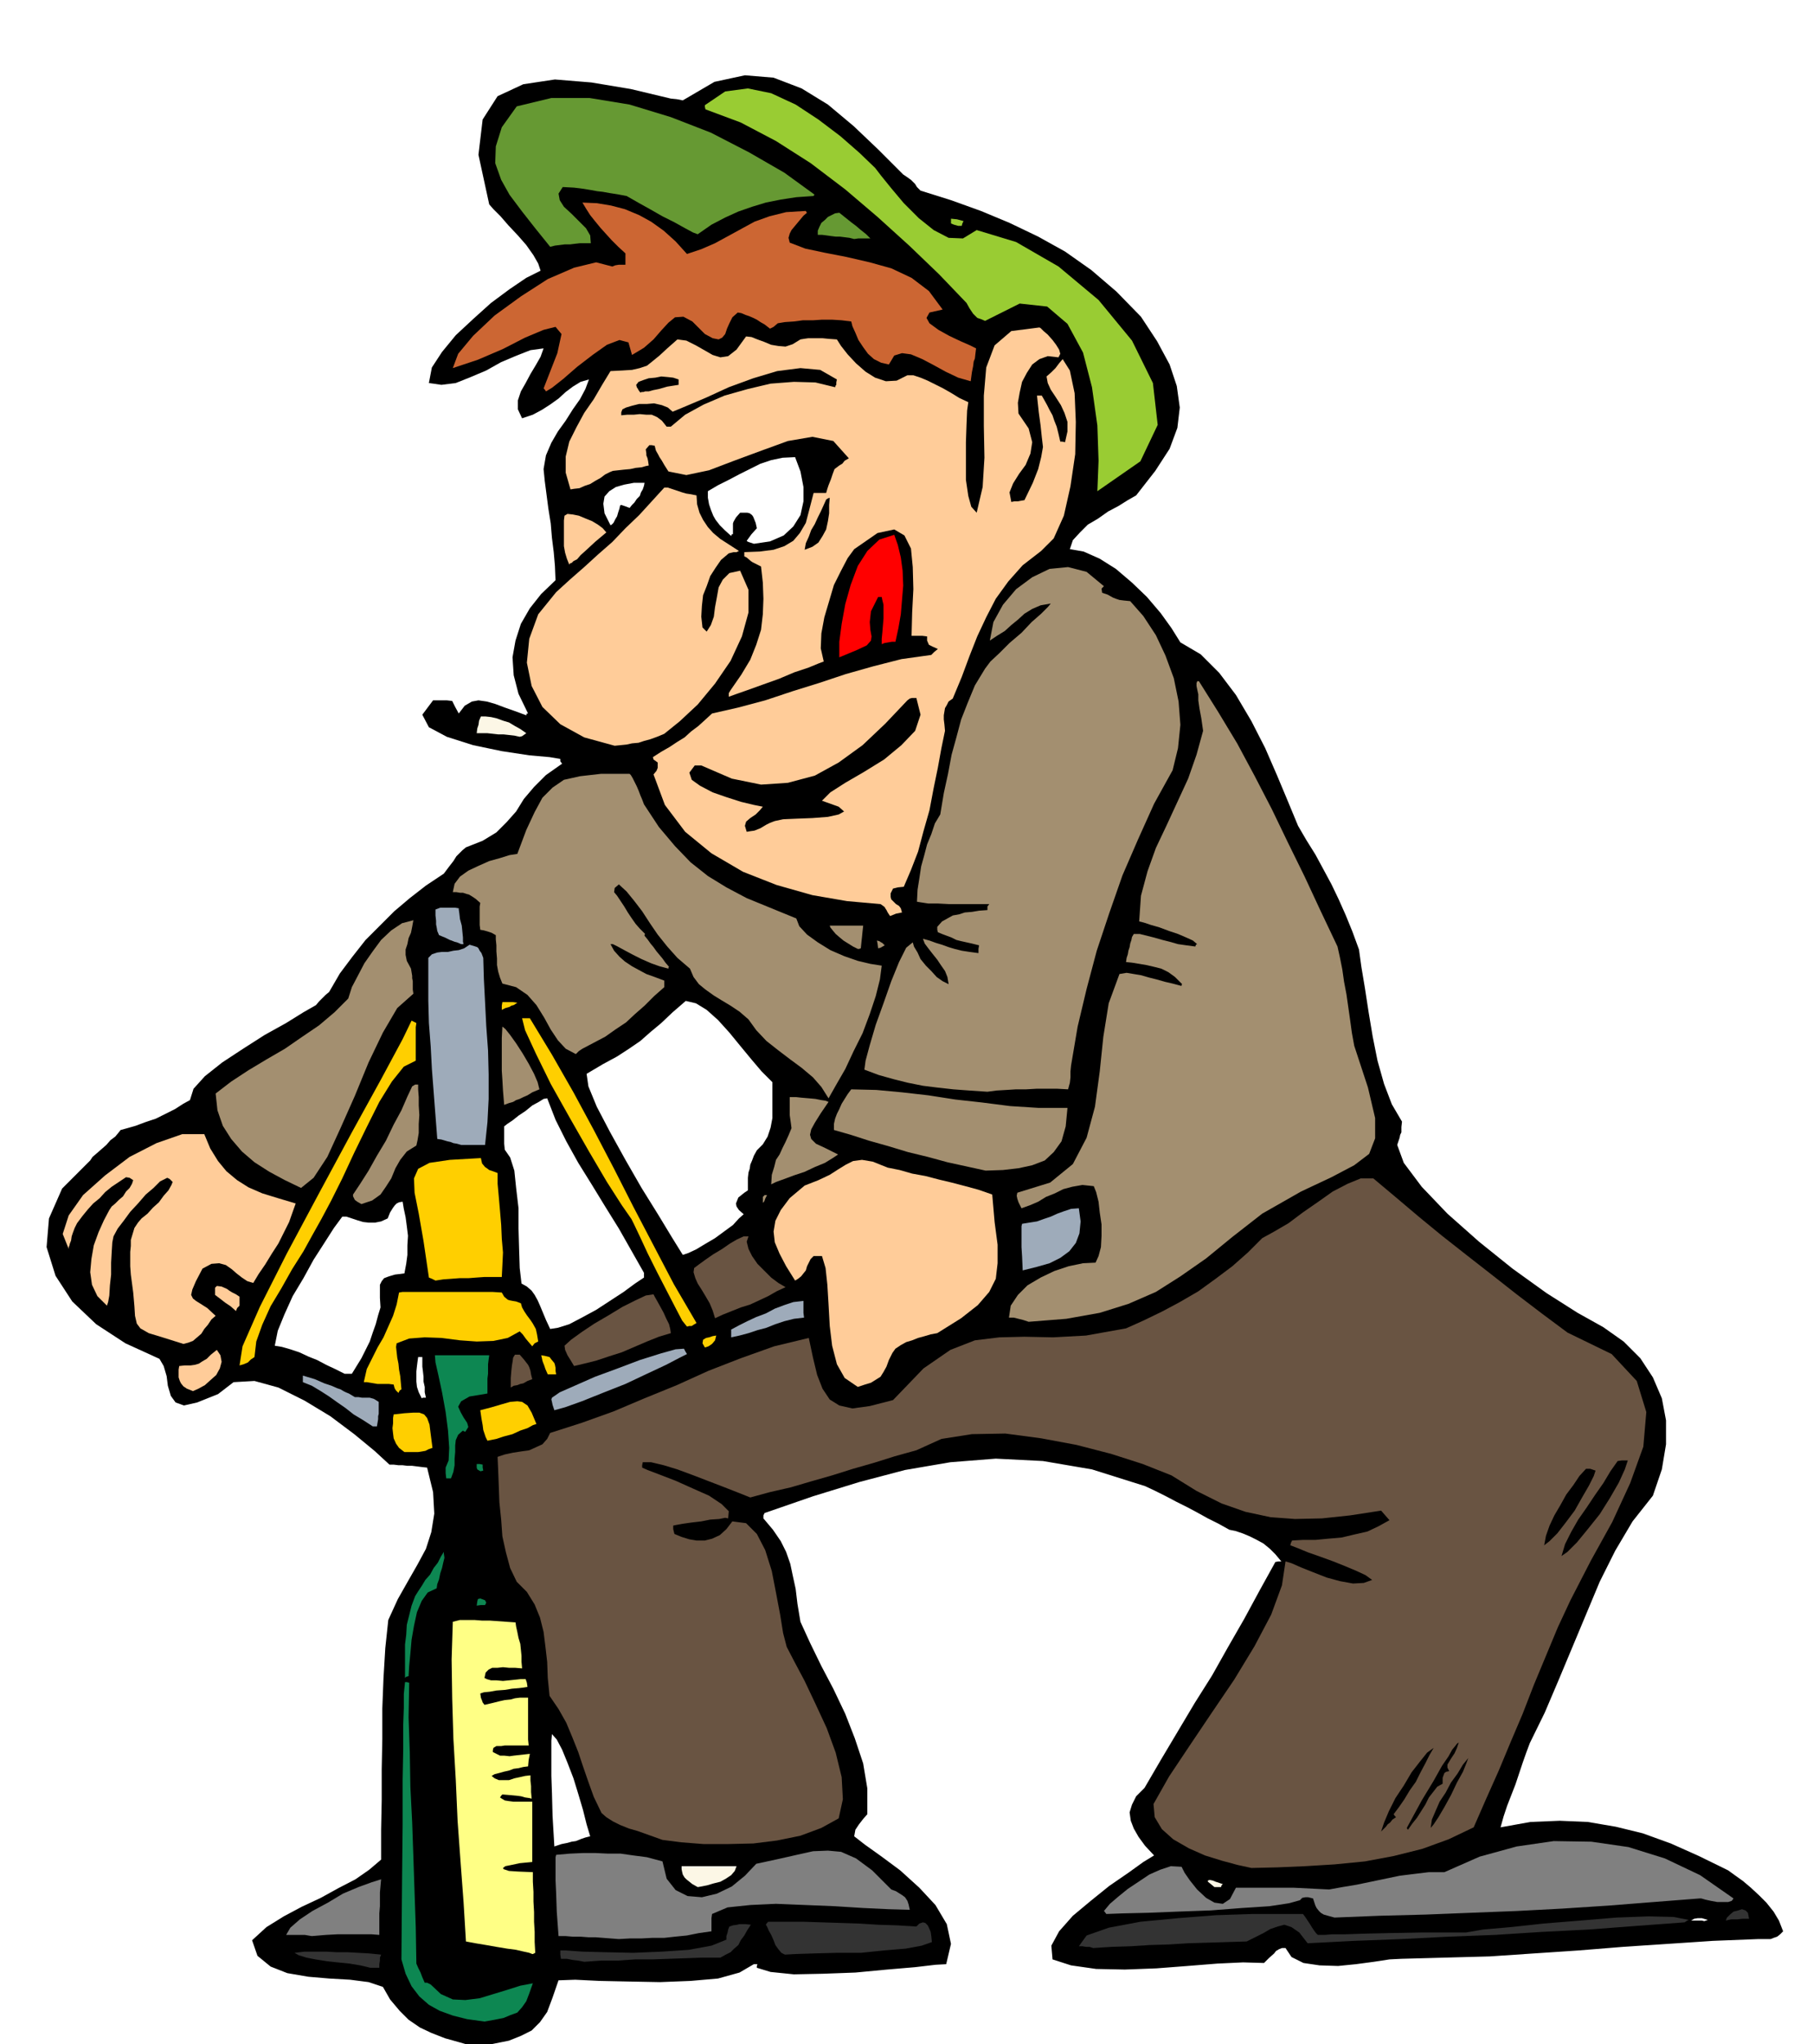 <svg xmlns="http://www.w3.org/2000/svg" fill-rule="evenodd" height="552.713" preserveAspectRatio="none" stroke-linecap="round" viewBox="0 0 3035 3421" width="490.455"><style>.brush0{fill:#fff}.brush1{fill:#000}.pen1{stroke:none}.brush2{fill:#0d8752}.brush3{fill:#333}.brush5{fill:gray}.brush6{fill:#fcf7e6}.brush7{fill:#695442}.brush8{fill:#ffcf00}.brush9{fill:#9eabba}.brush10{fill:#fc9}.brush11{fill:#a38f70}.brush13{fill:#9c3}</style><path class="pen1 brush1" d="m798 3426-28-8-25-7-23-9-19-9-19-13-15-15-16-19-12-21-24-8-31-4-35-2-35-3-35-6-28-11-22-18-9-26 24-22 29-18 30-16 32-15 29-16 29-15 23-16 20-17v-50l1-50v-51l1-51v-51l2-51 3-50 5-47 16-35 17-30 16-28 14-26 9-28 5-31-2-36-10-41-9-1-8-1-8-1h-8l-8-1h-7l-8-1h-7l-25-23-34-28-40-30-43-26-44-22-40-11-35 2-26 20-35 14-22 5-14-5-8-11-5-17-2-16-5-17-7-12-57-26-49-32-40-38-28-43-15-48 4-48 22-50 47-47 4-6 7-6 8-7 8-7 7-8 8-6 5-6 4-5 11-3 14-4 16-6 18-6 16-8 16-8 14-9 11-6 6-19 19-21 29-23 35-23 36-23 36-20 29-18 21-12 5-6 6-6 5-5 6-5 18-31 21-28 22-28 24-24 24-24 26-22 27-21 30-20 9-12 7-9 5-8 4-4 6-6 6-5 28-11 23-14 17-17 16-18 13-21 17-20 20-20 27-19-3-4v-4l-18-3-34-3-46-7-48-10-44-14-30-16-11-21 18-24h23l9 1 5 10 6 11 10-13 12-7 11-2 14 2 14 4 16 6 17 6 19 7 1-3h2l-16-33-8-31-2-30 5-28 9-28 15-26 19-24 24-23-1-24-2-23-3-24-2-24-4-25-3-23-3-23-2-20 4-23 9-21 11-19 13-18 12-19 12-17 9-17 6-16-14 4-13 8-12 9-12 11-14 10-14 9-15 8-18 6-7-15v-15l5-15 8-14 8-15 9-15 8-14 5-14-22 3-23 9-26 11-25 14-26 11-25 10-24 3-21-3 5-26 17-26 23-28 29-27 30-27 31-23 28-19 24-12-4-12-8-14-12-17-14-16-16-17-13-15-12-12-7-8-18-83 7-59 25-39 43-20 53-8 61 5 66 11 67 16 10 1 10 2 53-31 51-11 48 4 47 18 44 27 43 36 41 39 42 42 6 4 7 5 3 3 4 4 3 5 6 6 51 16 50 18 48 20 48 23 45 25 44 31 42 36 41 42 27 41 21 39 12 36 5 36-4 34-13 35-24 37-32 41-14 8-16 10-17 9-17 12-17 10-13 13-12 13-5 15 23 4 27 12 27 17 27 23 25 24 23 27 18 25 15 24 34 20 31 31 28 37 26 44 23 45 20 46 18 43 17 41 14 24 15 24 13 24 14 26 12 25 12 27 11 27 11 30 4 29 6 36 6 39 7 42 8 40 11 39 13 34 17 29-1 9v9l-2 4-1 5-2 6-2 6 11 30 30 40 43 45 53 47 56 45 57 41 52 33 43 24 34 24 28 28 21 32 15 35 7 37v40l-7 42-15 44-34 43-29 49-26 52-23 55-23 55-23 55-23 54-25 51-6 16-6 17-6 18-6 18-7 18-7 18-6 18-5 18 50-9 49-2 47 2 47 8 45 11 47 17 47 21 49 24 11 8 14 10 13 11 14 13 12 12 12 15 9 15 7 18-5 5-5 4-6 2-5 2h-21l-76 3-75 5-75 5-74 6-75 5-74 5-74 2-74 2-20 1-26 4-30 4-30 3-31-1-27-4-20-10-10-15h-6l-5 2-5 3-3 4-9 8-8 8-35-1-43 2-50 4-52 4-53 2-48-1-42-6-31-10-2-23 13-24 23-26 30-25 31-25 32-22 25-18 18-11-15-16-11-15-8-14-5-13-2-14 4-13 7-14 14-14 28-48 28-47 28-47 29-46 27-48 27-47 26-48 26-47 5-1h5l-10-12-9-9-11-9-11-6-12-6-12-5-12-4-10-2-18-10-18-9-18-10-17-9-18-9-17-9-18-9-17-8-89-28-82-14-79-4-76 6-76 13-76 20-78 24-81 28-2 4v5l16 19 13 19 9 18 7 20 4 19 5 23 3 25 5 30 16 35 19 39 20 38 20 42 16 41 14 42 7 42v43l-7 8-7 9-6 9-2 11 18 14 28 20 31 23 32 29 27 29 19 32 7 33-8 34-18 1-34 4-47 4-53 5-54 2-49 1-39-4-23-7v-3l1-3h-6l-24 14-36 10-46 4-51 2-53-1-48-1-41-2-28 1-10 29-9 24-12 17-14 14-18 9-20 8-25 5-29 6zm130-336 12-4 10-2 7-2 7-1 5-2 5-2 6-2 8-2-6-20-6-24-8-27-8-26-10-26-9-22-9-17-8-9-1 11v59l1 29 1 38 3 51zm-222-750 2-1h5l-2-9v-9l-2-9v-8l-1-9-1-8v-16h-7l-1 7-1 8-1 9v17l1 9 3 9 5 10zm215-116 13-2 19-6 21-11 24-13 23-15 23-15 19-14 15-10v-8l-21-37-21-37-23-37-22-36-23-37-20-36-18-36-14-36-6 1-8 5-11 6-11 9-12 8-10 8-9 6-5 4v29l1 10 9 13 7 22 3 29 4 34v34l1 35 1 31 3 26 9 5 8 7 5 7 5 9 4 9 5 12 5 12 7 15zm-344 75h12l8-13 8-13 7-14 7-14 5-15 5-14 4-15 4-13-1-16v-22l3-6 4-5 8-3 10-3 16-2 3-16 2-15v-16l1-16-2-16-2-15-3-14-2-12-6 1-4 2-3 3-3 4-5 8-4 10-11 5-10 2h-11l-9-1-10-3-9-3-9-3h-7l-14 19-16 25-18 28-17 31-18 30-14 31-11 27-5 25 12 2 14 4 15 5 15 7 15 6 15 8 15 7 16 8zm566-199 9-3 13-6 15-9 17-10 15-11 15-11 10-11 8-7-8-7-4-6-1-5 2-5 2-5 5-4 5-4 6-4v-21l1-9 2-6 1-7 3-7 3-8 5-9 10-10 8-13 5-15 3-16v-60l-18-18-17-20-19-23-18-22-19-21-19-17-18-11-17-4-22 19-19 18-18 15-17 15-19 13-20 13-24 13-27 16 3 21 14 34 22 42 26 47 27 47 28 45 23 38 18 29z"/><path class="pen1 brush2" d="m811 3383-29-4-24-6-22-8-18-10-16-14-13-17-10-21-7-24 1-127 1-98v-75l1-53v-40l1-28v-23l2-20h3l4 1-1 58 2 59 1 58 3 59 2 58 2 59 2 59 1 60 3 7 4 8 3 8 4 9h4l6 3 17 16 20 9 21 1 24-3 23-7 23-7 22-7 21-4-6 17-5 13-7 10-8 9-11 4-12 5-15 3-17 3z"/><path class="pen1 brush3" d="m620 3293-17-4-18-3-20-2-18-2-19-3-15-3-13-4-7-4 17-2h36l18 1h18l18 1 18 1 20 2-2 5v5l-1 6v6h-15zm358-10-10-2-9-1-10-2h-10l-1-7v-7h9l28 2 39 1 46 1 48-2 45-3 38-7 25-10v-6l2-6 1-5 2-5 6-2 7-1 4-1h10l9 1-6 9-5 9-6 8-4 8-7 6-6 6-8 4-9 5h-29l-28 1-29 1-28 1h-29l-28 2h-29l-28 2zm336-12-6-3-5-6-5-7-3-8-4-9-4-7-3-7-2-3 2-3 2-2h59l31 1 31 1 31 1 32 2 32 1 32 2 5-5 6-2 4 1 4 4 2 4 3 7 1 7 1 10-17 6-27 5-36 3-39 4h-41l-37 1-31 1-18 1z"/><path class="pen1" style="fill:#ffff85" d="m891 3270-5-2-9-2-13-3-15-2-18-3-17-3-18-3-16-3-4-66-5-67-5-69-3-68-4-69-2-67-1-66 2-63 12-3h24l13 1h13l14 1 14 1 15 1 1 7 2 9 2 10 3 10 1 10 1 10v10l1 11-12-1h-10l-10-1-9 1h-9l-6 3-5 5-2 9 4 2 7 2h9l11 1 10-1 10-1 9-1h9l2 6 1 7-6 1-8 1-12 1-12 2-14 1-11 2-10 1-6 2 1 7 2 5 1 3 3 4 13-3 12-3 9-2 10-1 7-2 8-1h14v70l1 10h-40l-6 1h-8l-5 3-1 4v3l6 3 6 3h7l9 1 7-1 9-1 9-1 9-1-2 10-1 11-8 1-8 2-8 1-8 3-9 2-7 2-8 2-5 3 5 4 7 3h17l9-3 9-2 9-2 9-1v9l1 9v10l1 11-4-1-7-1-7-2-8-1-11-1-12-1-2 2-2 3 3 2 5 3 6 1 8 1h32v101l-21 2-14 3-10 2-4 3 1 2 9 3 15 1 25 1v16l1 17v16l1 18v16l1 17v17l1 18-4 2h-1z"/><path class="pen1 brush3" d="m1830 3260-6-2h-6l-6-1h-6l13-18 37-13 53-10 63-6 64-5 61-2h84l1 1 3 4 4 6 4 6 3 5 4 6 3 4 3 3h12l12-1h22l29-1 43-1 56-1h74l29-5 46-4 55-6 62-5 60-5 54-2 42 1 25 5-4 2-3 2-81 6-79 6-79 4-78 5-79 3-78 4-79 3-78 4-14-18-13-9-12-4-11 3-12 4-12 7-14 7-14 7-33 1-32 1-33 1-32 2-33 1-31 2-32 1-31 2z"/><path class="pen1 brush5" d="m1036 3245-13-1-13-1-13-1h-12l-13-1h-13l-12-1h-12l-3-41-1-30-1-22v-39l1-4 23-2 22-1h21l21 1h21l21 3 23 3 26 7 7 29 15 19 20 10 24 2 25-6 25-12 22-18 19-20 37-8 31-7 27-6 25-1 22 2 25 11 27 20 32 32 8 3 11 7 4 3 4 6 2 6 2 9-36-1-42-2-48-3-49-2-49-2-43 2-38 4-26 11-1 7v22l-21 3-20 4-20 2-18 2h-20l-19 1h-19l-18 1zm-514-5-6-1-6-1h-31l7-12 16-14 21-14 26-14 25-15 26-11 22-8 16-5-1 11-1 11v23l-1 12v36l-13-1h-57l-19 1-24 2z"/><path class="pen1 brush0" d="m2831 3214 5-3 6-1h7l10 3-3 1-3 1-4-1h-18z"/><path class="pen1 brush3" d="m2889 3214 2-5 5-5 6-5 8-2 6-2 6 2 4 4 2 10h-11l-9 1h-10l-9 2z"/><path class="pen1 brush5" d="m2234 3209-11-3-7-2-5-3-3-3-4-5-2-4-2-6-2-6-8-2h-5l-5 1-4 4-18 5-33 5-46 3-52 4-55 2-50 2-43 1-27 1-3-4-1-1 10-12 14-12 16-13 18-12 18-12 18-8 18-6 18 1 5 10 9 13 12 15 15 14 14 8 14 2 12-8 10-19h96l20 1 20 1 20 1 22-4 24-4 24-5 24-5 24-5 24-3 25-3h26l59-26 62-17 62-9 63 1 62 9 61 19 59 28 56 39-3 4-6 2h-18l-11-2-9-2-7-2h-3l-77 6-76 6-77 5-76 4-77 3-76 3-77 2-75 3z"/><path class="pen1 brush6" d="m1168 3158-9-5-5-4-5-4-3-3-3-5-1-4-1-5v-5h92l-3 8-6 7-9 6-9 5-12 3-10 3-10 2-6 1zm865 0-6-5-5-4v-2l3-1 5 1 5 2 6 2 6 2-2 2-1 3h-11z"/><path class="pen1 brush7" d="m2095 3126-23-5-26-7-29-9-27-12-26-15-19-17-12-20-2-22 26-46 34-51 37-55 38-56 34-56 28-53 18-49 6-40 10 3 16 7 20 8 23 9 22 6 22 4 18-1 14-5-11-8-15-7-19-8-20-8-22-8-20-7-17-7-13-5 1-4 2-4 18-1h21l21-2 23-2 21-5 22-5 19-9 18-10-7-8-7-8-52 8-47 5-45 1-41-3-42-9-40-14-42-21-42-26-48-19-53-17-58-15-59-11-60-8-56 1-51 8-42 19-36 10-35 11-35 10-35 11-35 10-34 10-35 8-33 9-20-8-23-9-26-10-26-10-27-10-23-7-21-5h-14l-1 5v4l9 4 21 8 26 10 29 13 27 12 21 14 12 12-1 12-5-1-10 2-15 1-15 3-17 2-14 2-11 2-5 1v6l2 8 12 5 13 4 12 2h14l12-3 13-6 11-10 10-13 23 3 18 18 14 27 11 35 7 36 7 37 5 31 6 23 13 25 17 32 18 38 19 41 15 41 10 41 2 37-7 32-29 16-35 13-39 8-40 5-43 1h-40l-38-3-31-4-14-5-14-5-14-5-14-4-15-6-12-6-11-7-8-7-13-27-9-25-9-26-8-24-10-25-10-24-13-23-15-22-3-30-1-27-3-26-3-24-6-24-9-22-13-21-17-17-11-23-7-26-6-27-2-28-3-29-1-27-1-26-1-23 12-4 14-3 13-2 14-2 11-5 11-5 8-9 5-10 53-17 53-19 52-22 54-22 53-24 54-21 56-20 58-14 7 33 7 29 9 23 12 18 16 10 22 5 29-4 39-10 51-53 45-31 41-16 41-5 42-1 48 1 55-3 67-12 29-13 31-15 30-16 31-18 29-21 28-21 26-23 24-24 20-11 24-14 24-18 26-18 24-17 25-13 22-9h21l37 31 39 33 39 32 42 33 41 32 42 33 42 32 43 32 74 36 42 45 16 52-5 58-22 61-30 65-36 65-34 66-21 45-20 48-20 48-19 49-20 47-20 48-21 47-21 48-42 20-44 16-48 12-48 9-51 5-49 3-47 2-43 1z"/><path class="pen1 brush1" d="m2312 3065 5-15 8-19 11-22 14-21 13-22 14-18 12-15 11-8-7 12-7 14-8 15-8 16-10 14-9 15-9 13-9 12 2 3 2 2-6 4-4 5-4 3-3 4-5 5-3 3zm43-6 25-46 20-33 14-25 11-16 6-11 5-6 3-4 3-2-3 9-4 9-6 9-6 10v5l3 6-5 1-3 2-3 8v10l-9 5-7 9-7 9-6 12-7 11-7 11-8 10-7 10-1-1-1-2zm40 0 2-14 6-14 7-16 10-15 9-17 11-15 9-15 9-11-3 8-6 15-10 18-10 21-11 20-10 17-8 12-5 6z"/><path class="pen1 brush2" d="M678 2808v-56l2-16 1-17 4-16 4-16 6-16 5-8 6-9 6-10 8-9 6-11 7-9 5-10 5-8v3l1 7-2 8-2 9-3 9-2 10-3 8-1 7-15 7-10 14-8 19-5 23-4 23-2 23-2 21-1 17-4 1-2 2zm120-121 1-7 1-4 4-1 8 3 2 4-2 4h-7l-7 1z"/><path class="pen1 brush1" d="m2614 2604 6-20 10-20 12-21 14-20 14-21 14-20 12-20 12-17 7-1h10l-5 15-10 22-15 26-17 27-20 25-18 22-16 16-10 7zm-29-18 3-16 6-17 8-17 10-17 10-18 12-16 10-15 11-12h7l9 3-3 9-8 16-11 19-13 23-15 20-14 18-13 13-9 7z"/><path class="pen1 brush2" d="m747 2474-1-9v-9l5-12 1-21-2-29-4-31-6-33-6-28-5-22-1-12h91l-1 7-1 8v16l-1 8v25l-30 5-14 8-5 9 4 9 5 9 6 9 2 7-5 8-3-1-1-1-8 7-4 9-1 9v11l-1 11v11l-2 11-4 11h-8zm57-12-5-3-1-3v-6h5l5 1v5l1 5-4 1h-1z"/><path class="pen1 brush8" d="m677 2430-9-7-5-7-4-9-1-8-1-9 1-8v-9l1-6 18-2 15-1h10l8 3 5 6 4 11 2 16 3 23-6 2-6 3-6 1-6 1h-23zm139-19-3-6-2-6-2-6-1-8-2-11-2-14 19-5 17-5 14-4 12-1 8 1 9 6 7 12 8 19-6 2-9 5-12 4-13 6-15 4-12 4-10 2-5 1z"/><path class="pen1 brush9" d="m624 2387-17-11-15-9-14-11-13-9-14-10-14-9-15-9-15-6v-11l20 6 16 7 12 4 9 4 6 2 5 3 4 2 5 2 5 3 5 3h6l6 1h13l7 2 8 5v20l-1 4v5l-1 6-1 6h-7zm304-27-3-9-1-5-1-4 1-3 13-9 25-11 34-15 38-14 37-14 35-11 25-7 14-1 2 4 3 5-12 6-23 12-32 15-36 17-38 15-35 14-28 10-18 5z"/><path class="pen1 brush8" d="m667 2331-4-4-2-3-1-3-1-4-8-1h-19l-6-1-6-1-6-1h-5l5-22 9-18 9-18 10-17 8-18 8-18 6-19 4-20 6-1h150l16 1 4 7 6 5 3 1 5 1 6 1 8 3 2 7 4 7 4 6 6 8 4 6 5 9 2 9 2 12-6 3-4 5-6-7-5-6-5-7-5-5-20 11-24 5-28 1-28-2-31-4-28-1-26 2-21 8-1 6 1 9 1 9 2 10 1 10 2 11 1 11 1 11-3 2-2 4z"/><path class="pen1 brush10" d="m323 2328-10-4-6-4-4-5-2-4-2-6v-13l1-6 9-1h10l7-1 7-2 6-4 7-4 7-7 10-8 6 9 2 11-3 11-6 11-9 8-10 9-11 6-9 4z"/><path class="pen1 brush7" d="M855 2322v-16l1-12 1-9 1-6 1-7 3-5h8l7 8 7 9 2 4 2 6 1 6 2 8-8 3-7 4-5 1-5 2-6 1-5 3z"/><path class="pen1 brush10" d="m1436 2321-22-15-13-23-8-31-4-33-2-36-2-33-3-28-6-20h-14l-5 5-3 6-3 6-2 7-4 5-4 5-5 4-5 3-15-24-11-21-8-19-2-18 3-18 9-18 15-20 25-21 23-9 19-9 14-9 13-8 12-6 15-2 18 3 25 10 20 4 21 6 22 4 23 6 21 5 23 6 22 6 23 8 4 46 5 38v31l-3 26-11 22-19 22-28 22-40 25-11 2-10 3-11 3-10 4-10 3-9 5-9 6-5 7-6 12-4 11-5 9-5 8-8 5-8 5-10 3-12 4z"/><path class="pen1 brush8" d="m917 2300-4-9-2-6-2-5-1-3-1-5-1-4 6 1 8 2 3 4 5 6 1 3 1 5v5l1 6h-14z"/><path class="pen1 brush7" d="m961 2286-6-10-5-8-4-9-1-7 11-10 18-13 21-14 24-14 23-14 22-11 17-8 13-2 2 4 4 7 5 9 6 11 4 9 5 10 2 8 1 7-20 6-20 8-21 9-21 9-22 7-21 7-20 5-17 4z"/><path class="pen1 brush8" d="m401 2285 5-32 29-66 45-89 54-101 55-102 49-89 36-67 15-31 4 2 4 2-1 7v56l-20 10-20 25-21 34-21 42-21 43-20 43-19 38-16 30-14 25-16 29-19 30-18 32-18 30-14 31-10 28-3 26-6 4-5 5-7 3-7 2zm779-30-4-7 1-6 5-3 5-1 6-2 6-1-2 8-5 6-6 4-6 2z"/><path class="pen1 brush10" d="m307 2249-35-11-23-7-14-8-6-8-3-13-1-16-2-23-4-30-1-14v-24l1-10v-10l3-10 3-10 6-9 6-7 10-8 9-10 10-9 8-11 8-9 5-9 2-5-5-5-4-2-12 6-11 11-13 11-13 15-13 14-11 15-10 13-7 13-2 10-1 16-1 18v20l-2 18-1 17-2 11-2 6-16-16-9-19-3-21 2-22 4-23 8-22 9-20 9-17 4-6 6-5 6-6 7-6 5-8 6-6 4-7 2-6-6-4-6-1-12 8-12 8-11 9-9 10-11 9-9 10-9 11-9 12-4 8-3 8-2 6-1 7-2 5-1 4-1 2v3l-10-25 10-31 24-34 37-33 41-31 45-23 43-15h37l10 24 13 21 14 17 18 15 19 12 23 10 26 8 30 9-5 14-6 17-9 18-9 18-11 17-11 18-11 16-9 15-10-3-9-6-9-7-8-7-10-7-11-3-13 1-15 8-11 21-6 14-2 9 3 6 5 4 8 5 11 7 14 13-7 6-6 9-6 7-5 8-7 6-7 6-8 3-8 2z"/><path class="pen1 brush9" d="M1224 2238v-13l13-7 14-7 15-7 16-6 15-8 16-6 15-5 17-2v20l1 8-17 2-16 4-15 5-15 6-15 4-15 5-15 4-14 3z"/><path class="pen1 brush8" d="m1150 2220-8-10-11-21-15-29-16-31-16-32-13-28-10-21-4-8-16-23-25-39-30-51-32-56-32-57-25-51-18-39-5-20h13l37 61 36 63 34 63 34 65 32 63 34 65 34 65 38 65-5 3-3 2h-4l-4 1z"/><path class="pen1 brush11" d="m1722 2212-9-3-8-2-8-2h-8l3-20 12-18 16-16 22-13 23-11 24-8 24-5 21-1 5-11 4-15 1-19v-19l-3-20-2-18-4-16-4-10-19-2-17 3-15 4-14 7-15 6-13 8-14 6-14 5-5-10-2-6-1-5 1-5 55-17 38-31 23-44 14-52 8-59 6-58 9-56 18-49 12-2 12 2 12 2 14 4 12 3 14 4 13 3 15 4v-2l1-1-12-12-11-8-12-6-12-3-13-3-12-2-12-2-10-1 1-7 2-6 1-6 2-6 1-6 2-6 1-5 3-5h10l12 3 12 3 14 4 12 3 14 4 14 2 15 2 1-3 2-1-7-6-11-5-14-6-15-5-16-6-14-4-12-4-8-2 3-43 11-41 14-39 18-38 18-39 18-39 14-40 11-40-3-21-3-16-2-14v-10l-2-9-1-5v-5l1-2v-1h3l32 51 32 53 29 54 29 56 27 56 28 57 27 58 28 59 4 18 4 20 3 21 4 21 3 21 3 21 3 22 4 22 23 70 12 51v34l-10 26-25 19-38 20-51 24-65 37-50 39-44 36-43 30-41 26-46 20-48 15-56 10-63 5z"/><path class="pen1 brush7" d="m1197 2206-4-13-5-12-7-12-6-10-7-11-4-9-3-10 1-7 8-6 11-8 13-9 15-9 13-9 12-7 11-5h8l-3 9 3 12 6 12 9 13 11 11 12 12 12 9 12 7-15 7-14 8-15 7-15 7-16 5-15 6-15 6-13 6z"/><path class="pen1 brush10" d="m395 2194-9-8-9-6-9-7-8-6v-12l3-3 8 1 9 4 4 3 5 3 6 3 6 4v15l-4 4-2 5z"/><path class="pen1 brush8" d="m729 2143-6-3-5-2-9-61-8-46-7-35-1-24 7-16 19-10 34-5 52-3 2 9 5 6 3 2 4 3 6 2 8 3v18l2 22 2 23 2 24 1 23 2 23-1 21-1 20h-29l-14 1-13 1h-15l-13 1-14 1-13 2z"/><path class="pen1 brush9" d="m1712 2126-1-23-1-16v-35l1-4 12-2 13-2 11-4 12-4 11-5 11-4 12-4 13-1 3 22-2 20-6 16-11 14-15 11-18 9-21 6-24 6z"/><path class="pen1 brush11" d="m605 2015-7-4-4-3-3-6v-3l12-18 14-22 14-25 15-25 13-27 13-24 10-23 8-17 5-3h5v8l1 13v14l1 16-1 15v15l-2 12-2 9-16 10-11 14-8 14-7 17-9 14-9 13-14 10-18 6zm672-2v-10l3-3h4l-3 6-1 3-1 2-2 2zm-773-25-27-13-26-14-25-16-21-18-18-21-14-22-9-26-3-28 26-20 29-19 30-18 31-18 29-20 28-19 26-22 23-23 6-19 10-19 11-21 14-20 14-19 17-16 18-12 19-5-2 11-2 10-4 9-2 10-3 9v9l2 10 7 13 1 6 1 6v4l1 5v14l1 7-27 24-24 41-24 50-23 56-24 54-22 48-23 35-21 17zm787-6 1-16 4-13 3-12 6-9 5-11 5-10 5-11 5-12-1-8-1-7-1-7v-30h11l9 1 12 1 11 1 10 2 7 1 5 2-13 19-10 16-6 11-2 9 2 7 8 8 15 7 22 11-9 6-13 8-17 7-17 8-18 6-16 6-14 5-8 4zm359-23-32-7-32-7-33-9-33-8-33-10-32-9-31-10-28-8v-10l2-9 3-8 4-8 4-9 5-8 5-8 6-8 42 1 43 4 44 5 45 7 45 5 47 6 47 3h49l-3 31-7 25-13 18-15 14-21 8-23 5-26 3-29 1z"/><path class="pen1 brush9" d="m772 1916-7-2-6-1-5-2-5-1-10-3-7-1-3-39-3-39-3-39-2-38-3-39-1-37v-72l6-6 9-3 8-1h10l9-2 9-1 9-3 9-6 7 2 6 2 2 2 2 4 3 4 3 8 1 35 2 39 2 40 3 41 1 40v41l-2 39-4 38h-40z"/><path class="pen1 brush11" d="m844 1849-2-24-1-18-1-15v-55l1-19 5 4 8 10 10 14 11 17 10 17 9 17 6 14 3 12-12 5-8 5-7 3-6 3-6 2-5 3-7 2-8 3zm543-11-12-19-14-16-19-16-19-14-21-16-19-15-17-18-13-18-15-13-15-10-15-9-13-8-14-10-11-9-9-12-6-14-21-18-17-19-16-20-13-19-13-20-13-17-13-16-13-12-7 6-1 7 5 6 6 9 6 9 6 10 6 9 7 10 7 8 9 9-1 1v2l5 6 5 7 5 6 5 7 5 6 5 6 5 7 6 7-1 1v2l-15-4-14-5-16-7-14-7-15-8-11-6-8-4h-4l6 11 9 10 9 8 12 8 11 6 13 7 14 5 16 6v11l-17 15-16 16-16 14-15 14-18 12-17 12-19 10-19 10-6 4-5 5-17-9-13-14-12-18-11-20-13-21-15-17-19-13-23-6-4-10-3-10-2-11v-11l-1-12v-10l-1-10v-7l-7-4-6-2-7-2-6-1-1-8v-31l1-6-8-7-6-4-5-3-4-1-6-2h-5l-6-1h-6l3-14 9-12 14-10 17-8 18-8 18-5 16-5 13-2 15-40 14-30 13-24 17-17 19-13 27-6 35-4h48l2 2 3 5 3 6 4 8 3 7 3 8 3 7 3 8 25 38 27 32 26 27 29 23 31 19 34 18 39 16 44 18 5 13 13 14 18 13 21 13 23 10 23 8 21 5 19 3-3 23-7 28-10 30-12 32-15 30-14 30-15 26-13 23zm266-11-30-2-27-2-27-3-24-3-25-5-24-6-25-7-24-9 2-15 7-26 10-34 13-36 13-37 13-32 12-24 11-9 2 7 6 10 5 11 9 11 9 9 9 10 10 7 10 5-2-12-4-10-7-10-6-9-8-10-7-9-6-8-3-8 11 3 11 4 10 3 11 4 10 3 12 3 13 2 15 2v-7l1-6-12-3-9-2-9-2-8-2-8-4-8-3-8-3-7-3-1-4v-5l8-9 9-5 9-5 11-2 9-3 12-1 12-2 14-1v-6l3-4h-67l-19-1h-16l-13-2-6-1 1-20 3-19 3-20 5-18 5-19 7-17 6-18 9-15 6-36 7-32 6-32 8-29 8-30 11-28 12-29 17-28 9-12 15-14 17-17 20-17 17-18 16-14 11-11 5-6-17 3-14 6-13 8-11 10-11 9-11 10-13 8-12 8 6-31 16-29 22-26 27-20 29-14 31-3 31 8 29 24-4 4 1 7 9 3 9 5 5 2 6 2 8 1 10 1 22 25 21 32 16 34 14 38 8 39 3 39-4 39-9 37-31 56-27 60-26 60-22 63-21 63-17 64-15 63-11 65-1 10v10l-1 9-3 11-18-1h-35l-17 1h-17l-16 1-17 1-15 2z"/><path class="pen1 brush8" d="M840 1690v-7l1-6h18l7 1-3 2-3 2-4 1-3 2-7 2-6 3z"/><path class="pen1 brush11" d="m1436 1588-8-4-8-5-8-5-6-5-7-6-5-6-4-5-1-3h56l-1 9-1 10-1 9-1 10-3 1h-2zm34-1-1-8-1-5 4 1 3 2 2 1 4 4-7 4-4 1z"/><path class="pen1 brush9" d="m772 1580-7-3-4-1-5-2-3-1-4-2-4-2-5-2-5-2-3-7-1-6-1-5v-6l-1-9v-10l8-3h25l6 1v2l1 7 1 9 3 11 1 10 1 10v7l1 4h-4z"/><path class="pen1 brush10" d="m1490 1533-4-6-2-4-2-3-1-2-4-3-3-2-56-5-58-10-60-17-56-22-53-31-44-36-34-45-19-51 5-6 2-5v-9l-7-5-1-4 14-9 14-8 12-8 13-8 11-10 12-9 11-10 12-11 44-10 45-12 45-15 45-14 45-15 46-13 47-12 50-7 5-5 6-5-9-4-6-3-3-7v-7l-8-1h-18l1-39 2-39-1-37-3-31-11-22-17-10-28 6-39 27-11 15-11 21-12 24-8 27-8 27-5 27-1 25 5 22-8 3-17 7-24 8-26 11-28 10-25 9-20 7-11 4v-6l3-5 18-26 15-25 10-25 8-25 3-26 1-26-1-27-3-27-6-3-4-2-4-2-3-2-7-6-4-2v-7l26-1 23-3 18-6 15-9 11-13 10-17 6-23 7-27h21l2-7 2-6 2-5 2-5 3-9 3-8 8-6 5-3 4-5 7-4-26-29-35-7-41 7-44 16-46 17-42 16-38 8-30-6-7-11-4-7-4-6-2-4-4-7-2-8-5-1h-4l-6 7 1 7v3l2 5 1 5 1 7-5 1-7 2-10 1-9 2-11 1-9 1-9 1-5 2-8 4-8 6-9 5-8 5-9 3-9 4-9 1-6 1-8-28v-27l6-25 12-24 13-24 16-23 14-24 14-23 20-1 16-1 13-3 12-4 10-8 11-9 13-12 17-15 15 2 16 8 14 8 14 8 13 4 13-2 14-11 16-22 9 1 10 4 11 4 12 5 12 2 12 1 12-4 13-8 6-1 7-1h24l10 1 14 1 7 11 11 14 14 15 16 14 16 10 18 6 18-1 18-9h10l12 4 12 5 14 7 12 6 14 8 13 8 15 7-2 14-1 24-1 29v63l4 27 5 18 9 10 10-43 3-49-1-53v-51l4-47 14-37 28-24 47-6 2 1 5 5 7 6 8 9 6 8 5 8 2 7-3 6-18-2-14 5-12 9-9 14-8 15-4 18-3 17 1 18 17 25 6 23-3 19-8 19-11 15-10 16-6 15 3 16 5-1h6l5-1 6-1 14-29 9-23 5-20 3-17-2-17-2-19-3-22-3-28h8l4 7 5 9 4 8 5 9 3 9 4 10 3 12 3 13h3l5 1 4-18v-16l-5-15-6-13-9-14-8-12-5-11-2-11 8-7 7-7 6-8 6-7 12 19 8 38 2 48-1 54-8 54-11 49-17 38-21 21-31 24-24 27-21 29-16 31-15 32-13 33-13 35-15 36-7 5-3 6-3 5-1 6-1 6v7l1 8 1 11-6 29-6 33-7 34-7 37-10 35-9 34-12 31-12 28-10 1-8 2-4 8v6l1 4 5 5 3 3 5 3 3 4 2 7-10 2-10 4z"/><path class="pen1 brush1" d="m1250 1392-3-10 2-7 7-6 9-6 7-7 5-6-15-3-21-5-25-8-23-8-21-11-14-10-4-12 9-12h11l51 22 49 10 45-3 45-12 40-22 40-29 38-36 37-39 4-3 4-1h7l7 28-9 27-23 24-29 24-34 21-31 18-25 16-14 14 28 10 9 8-9 5-18 4-26 2-26 1-23 1-14 3-8 3-6 3-5 3-5 3-5 2-5 2-7 1-6 1z"/><path class="pen1 brush10" d="m1029 1248-51-14-40-22-30-29-18-35-8-39 4-40 15-41 30-37 23-21 24-21 23-21 24-21 22-23 23-22 21-23 21-23h6l6 2 6 2 6 2 6 2 7 2 7 1 10 2 1 15 4 14 6 12 8 12 9 10 12 10 14 9 17 11-2 1-2 1h-5l-8 2-13 11-9 13-9 14-6 17-6 15-2 18-1 18 2 18 3 3 4 4 7-11 5-14 2-16 3-16 3-17 7-13 11-11 18-4 14 32v38l-11 40-19 41-26 38-29 35-30 28-26 21-12 5-11 4-11 3-9 3-11 1-9 2-10 1-10 1z"/><path class="pen1 brush6" d="m870 1233-9-2-9-1-9-1h-9l-9-1-9-1h-18l1-8 2-6 1-7 3-7h8l9 1 9 2 11 4 10 3 10 6 9 5 10 7-7 5-4 1z"/><path class="pen1" style="fill:red" d="M1405 1100v-26l4-30 6-33 9-32 12-32 16-25 20-19 25-8 6 17 5 21 3 22 1 25-2 24-2 24-4 23-5 23h-6l-6 1-6 1-5 2v-9l1-10 1-12 1-12v-23l-2-8-1-5h-6l-12 24-2 18 1 13 2 11-1 7-7 8-17 8-29 12z"/><path class="pen1 brush10" d="m953 945-4-10-3-10-2-11v-43l1-8 5-3 9 1 10 2 12 5 10 4 10 6 8 6 6 7-19 16-14 13-10 9-6 7-6 3-3 3-3 1-1 2z"/><path class="pen1 brush1" d="m1347 920 2-11 5-11 4-11 6-10 5-11 5-10 5-11 4-9 3-2 3-1-1 12v14l-2 13-3 14-6 11-7 11-10 7-13 5z"/><path class="pen1 brush0" d="m1262 910-6-2-3-1-2-1-1-1 8-11 9-10-2-9-2-5-2-5-2-3-4-3-4-1h-12l-7 8-4 7-1 3v18h-2l-1 3-11-10-8-8-7-9-4-7-4-10-3-9-2-11v-11l17-10 18-9 17-9 18-9 18-9 18-6 19-4 21-1 9 24 5 26v24l-5 23-12 19-16 15-23 10-27 4zm-240-31-10-20-2-16 2-12 8-9 11-7 14-4 16-3h18l-1 5-2 6-3 5-2 6-5 5-4 6-4 4-4 5-8-3-6-2-2 1-1 5-2 6-2 7-3 5-3 6-3 3-2 1z"/><path class="pen1 brush13" d="m1837 822 2-51-2-59-9-64-15-58-26-48-34-29-46-5-58 29-7-3-6-2-4-4-3-3-6-9-5-9-46-48-50-48-53-48-54-46-58-44-58-37-59-31-59-22-1-4v-3l34-23 38-5 39 8 41 19 38 25 37 28 32 28 26 25 10 13 17 21 21 25 25 25 25 20 25 13 24 1 23-14 66 20 71 41 67 56 56 68 35 71 8 70-29 61-72 50z"/><path class="pen1 brush1" d="m1116 714-8-10-8-6-9-4h-9l-11-1-10 1h-11l-10 1v-5l2-5 6-3 10-3 12-3h13l12-1 13 3 10 4 8 7 24-10 33-14 37-17 41-15 40-12 39-5 33 3 28 16-1 5v4l-1 1-1 3-33-8-36-1-39 3-38 9-39 11-35 15-31 17-24 20h-7zm-44-57-3-4-1-2-2-3-1-4 4-5 8-3 9-3 11-1 10-2 11 1 9 1 9 3v9l-19 3-14 4-10 2-7 2h-6l-3 1h-3l-2 1z"/><path class="pen1" style="fill:#c63" d="m914 655-2-3-2-2 23-59 7-32-10-12-20 5-31 13-37 19-42 18-42 14 9-24 25-30 36-34 44-32 45-29 44-19 37-9 27 7 5-2 6-1h11v-19l-12-11-11-11-10-11-9-10-9-11-8-10-7-11-6-10 24 1 24 4 23 6 24 10 20 11 21 15 20 18 19 21 24-8 23-10 22-12 22-12 22-12 25-9 28-7 33-2 1 2 1 1-6 5-5 6-5 6-5 6-5 6-3 6-2 7 2 8 26 10 33 7 36 7 39 9 36 10 34 16 29 22 23 31-22 5-5 9 5 9 15 11 18 10 19 9 16 7 10 5-1 8-1 9-2 5-1 8-2 10-2 15-21-6-21-10-20-11-19-10-19-8-15-2-13 4-9 15-13-3-12-6-10-9-8-11-8-12-5-12-5-11-2-8-16-2-16-1h-17l-15 1h-17l-15 2-15 1-12 2-7 6-6 3-9-7-7-4-6-4-6-3-7-3-6-2-7-3-6-1-9 8-5 10-4 9-3 9-5 6-6 3-10-2-13-7-21-21-15-8-14 1-11 9-12 13-13 15-16 14-20 12-6-21-15-4-21 8-24 17-26 20-23 20-19 15-10 6z"/><path class="pen1" d="m921 413-25-31-22-28-21-28-14-25-10-28 1-28 10-32 25-35 58-14h64l67 11 69 21 67 26 64 33 59 34 51 37h-1l-1 2-29 2-26 4-25 5-23 7-23 8-22 10-23 12-23 16-8-3-13-7-18-10-20-10-21-12-18-10-14-8-7-4-16-3-13-2-11-2-9-1-11-2-12-2-16-2-19-1-7 11 2 11 7 11 13 12 12 12 12 12 7 12 1 13h-18l-9 1-8 1h-9l-8 1-8 1-8 2zm509-13-8-2-8-1-8-1h-7l-8-1-7-1-8-1h-7v-7l3-7 3-6 6-5 5-5 6-3 6-3 7-1 10 8 10 8 8 6 7 6 5 4 5 4 3 3 4 4h-20l-7 1z" style="fill:#693"/><path class="pen1 brush13" d="m1604 378-7-2-5-2v-8l10 1 11 3-2 4-1 4h-6z"/></svg>
